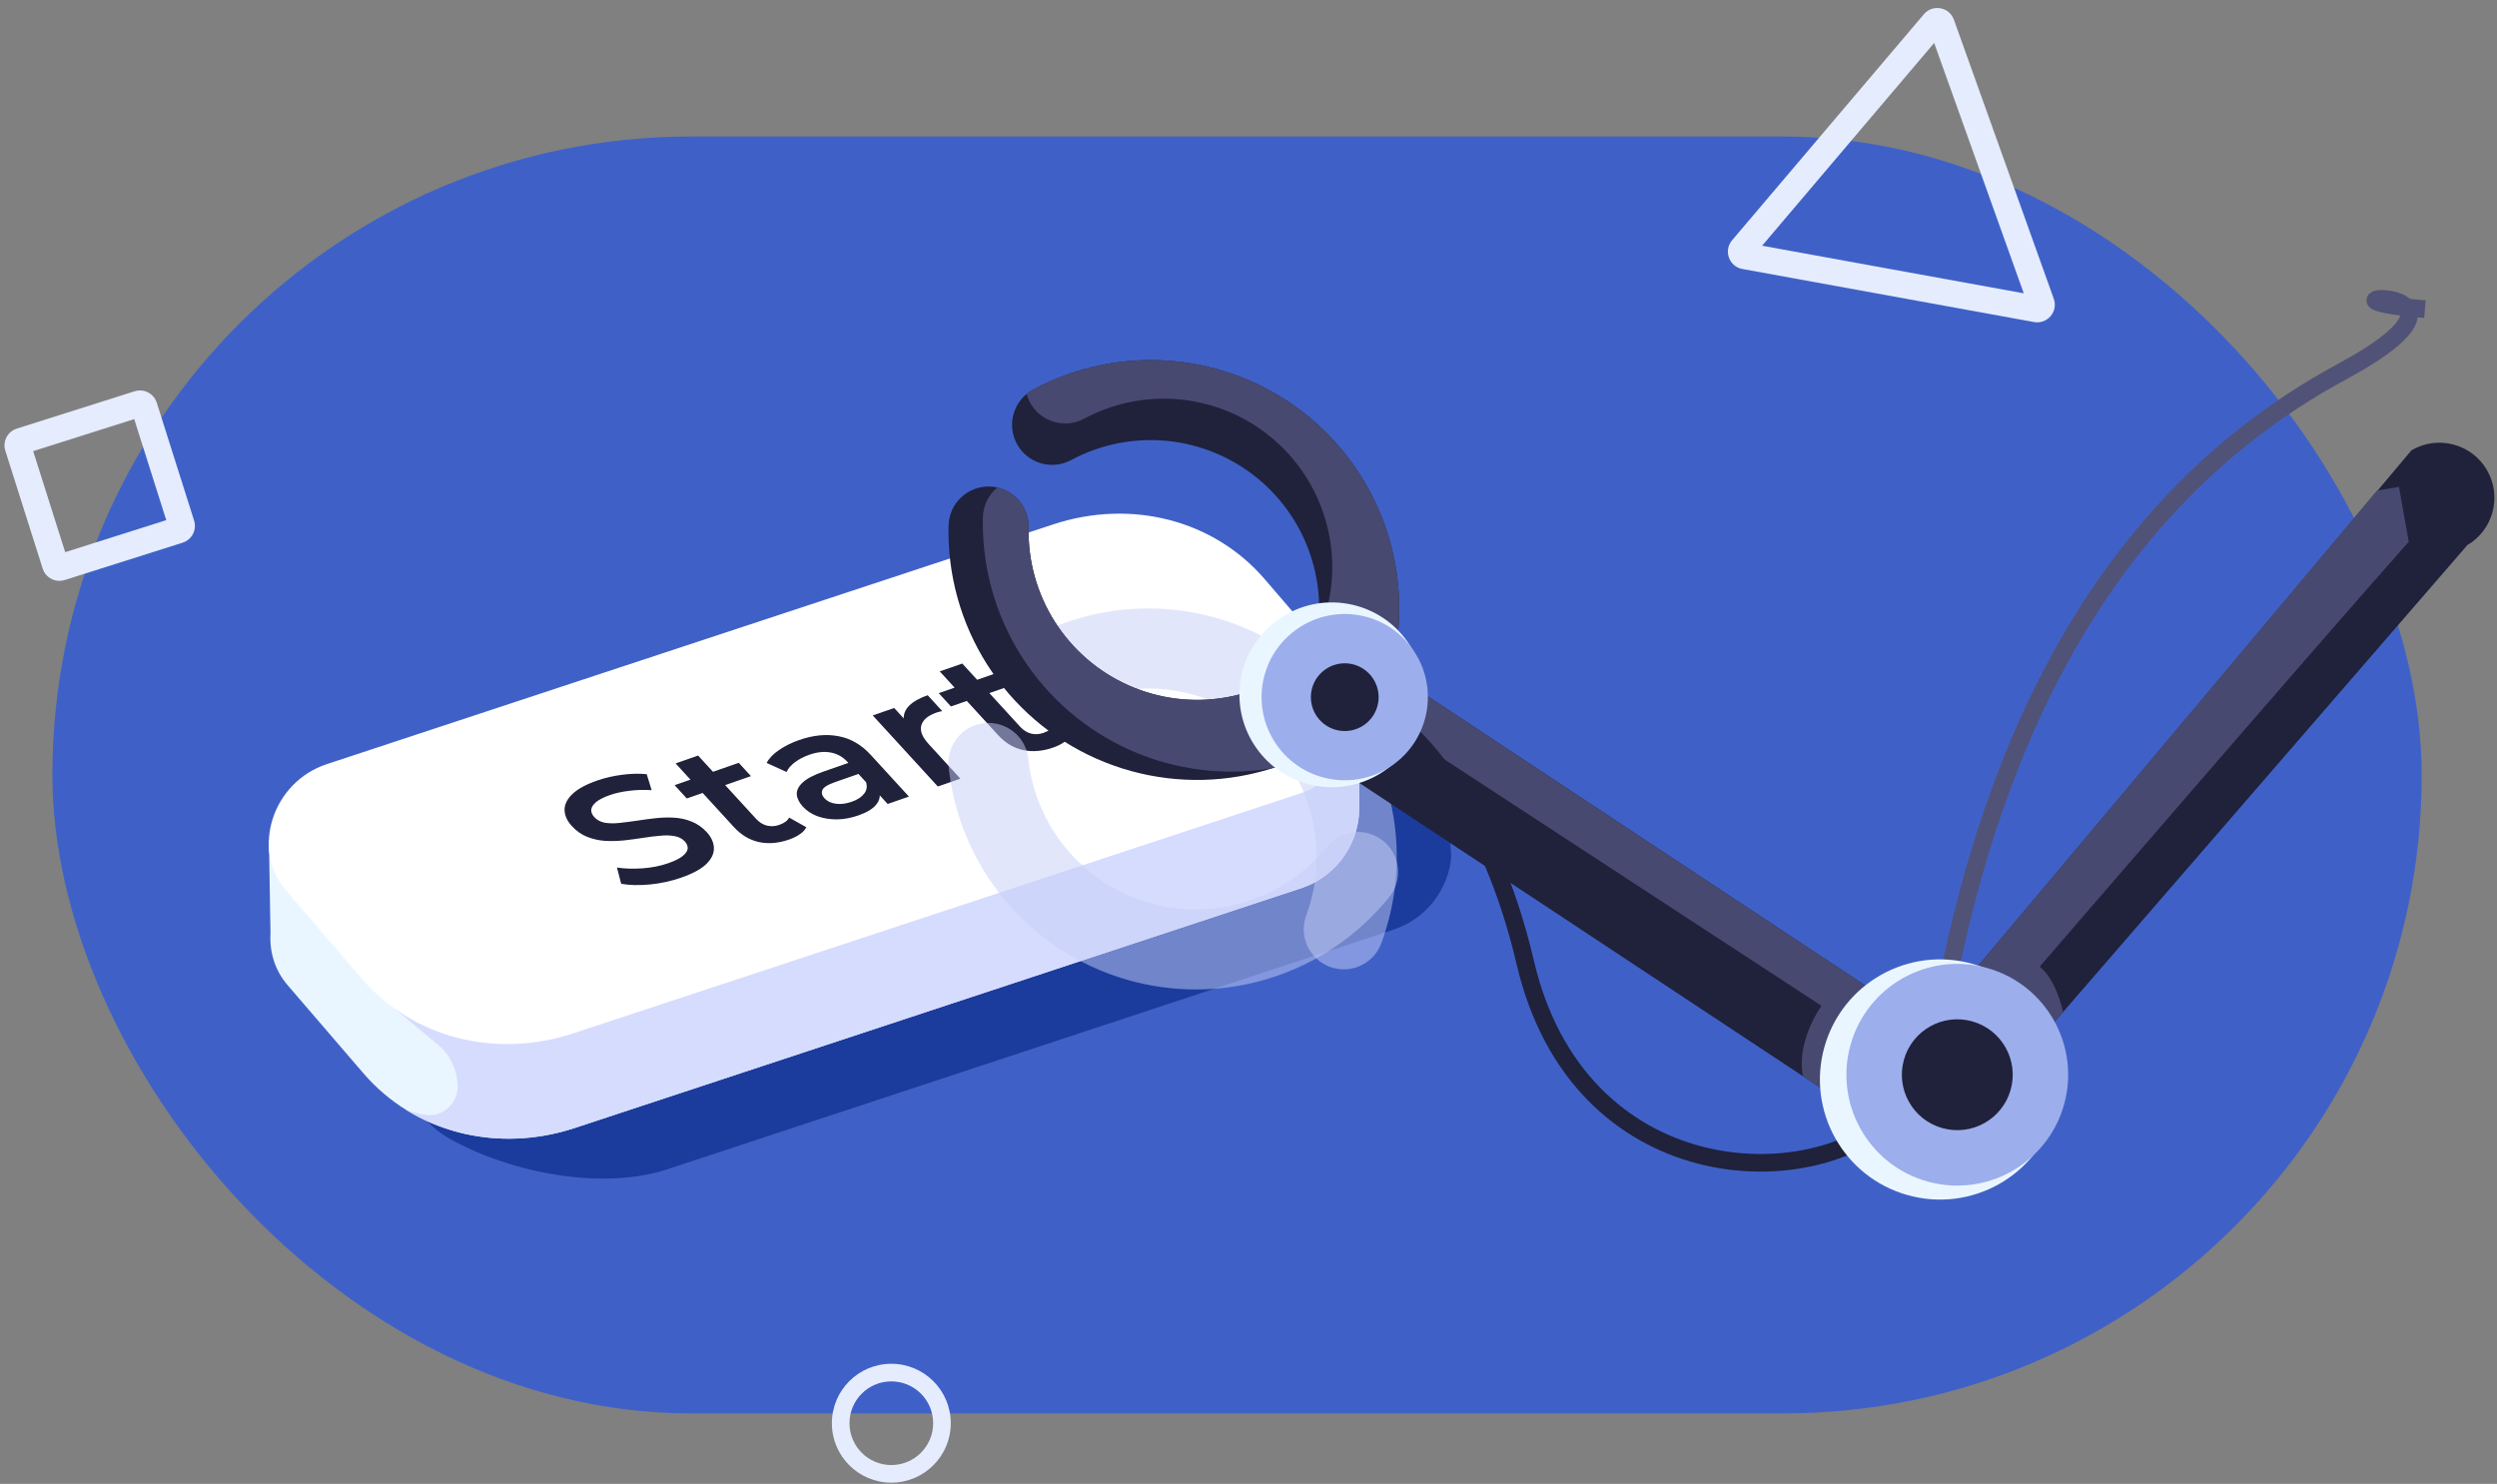 <?xml version="1.0" encoding="UTF-8"?> <svg xmlns="http://www.w3.org/2000/svg" width="567" height="337" viewBox="0 0 567 337" fill="none"><rect x="0" y="0" width="567" height="337" fill="#808080" stroke="none"/> <rect x="11.896" y="31" width="538.006" height="290" rx="145" fill="#3F61C7"></rect> <path d="M87.267 235.76C86.606 234.016 85.589 232.457 84.641 230.869C82.903 227.955 82.197 224.657 82.393 221.383C82.323 217.207 82.166 207.712 82.044 200.364L260.434 149.987C276.972 144.528 281.64 147.596 291.537 158.896C292.976 160.539 295.125 161.394 297.385 161.186C320.265 180.466 329.274 179.426 329.528 194.75C328.873 201.784 324.082 208.592 316.463 211.107L151.532 265.551C137.057 270.329 116.447 266.575 102.233 258.695C96.231 255.367 92.433 249.391 89.973 242.899L87.267 235.76Z" fill="#1B3C9D"></path> <path d="M65.299 223.726C62.377 220.329 61.175 216.137 61.423 211.984C61.354 207.808 61.197 198.313 61.075 190.965L239.465 140.588C253.629 135.913 268.428 138.05 279.696 145.924C285.396 149.908 290.908 154.311 297.442 156.845L308.155 161C308.291 169.2 308.964 181.005 308.559 185.351C307.904 192.385 303.112 199.193 295.494 201.708L130.563 256.152C112.812 262.012 94.062 257.171 82.518 243.747L65.299 223.726Z" fill="#EAF6FF"></path> <path fill-rule="evenodd" clip-rule="evenodd" d="M92.045 251.952C103.075 258.886 117.105 260.594 130.562 256.152L295.493 201.708C303.112 199.193 307.903 192.385 308.558 185.351C308.828 182.459 308.62 176.262 308.41 170.023C308.305 166.888 308.2 163.743 308.154 161L297.442 156.845C292.057 154.757 287.366 151.399 282.692 148.053C281.695 147.338 280.698 146.625 279.695 145.924C268.427 138.05 253.628 135.913 239.464 140.588L61.074 190.965C61.088 191.827 61.103 192.72 61.118 193.63L85.926 225.976L99.523 237.338C102.264 239.629 103.855 243.035 103.917 246.748C103.981 250.594 100.442 253.755 96.704 253.191L96.336 253.135C94.846 252.91 93.407 252.512 92.045 251.952Z" fill="#D6DCFE"></path> <path d="M64.945 202.243C56.929 192.922 61.854 177.617 74.18 173.549L239.111 119.105C256.862 113.245 275.611 118.086 287.156 131.51L304.374 151.53C312.391 160.851 307.465 176.156 295.14 180.224L130.209 234.668C112.458 240.528 93.708 235.687 82.164 222.263L64.945 202.243Z" fill="white"></path> <path d="M154.672 199.322C152.435 200.102 150.081 200.616 147.611 200.865C145.122 201.095 142.936 201.046 141.053 200.718L140.099 197.025C141.854 197.29 143.78 197.35 145.877 197.204C147.974 197.058 149.91 196.676 151.683 196.059C153.183 195.536 154.286 194.992 154.993 194.427C155.699 193.863 156.085 193.303 156.153 192.748C156.202 192.173 155.987 191.623 155.507 191.099C154.916 190.455 154.132 190.05 153.154 189.886C152.158 189.702 151.053 189.675 149.841 189.805C148.637 189.905 147.33 190.068 145.918 190.294C144.533 190.511 143.107 190.702 141.639 190.868C140.18 191.004 138.753 191.037 137.356 190.965C135.968 190.864 134.628 190.56 133.336 190.053C132.045 189.547 130.882 188.729 129.849 187.601C128.797 186.453 128.247 185.263 128.198 184.031C128.158 182.769 128.726 181.562 129.9 180.409C131.084 179.226 132.985 178.178 135.604 177.266C137.323 176.667 139.175 176.234 141.162 175.967C143.149 175.7 145.046 175.651 146.854 175.818L147.972 179.454C146.173 179.337 144.472 179.385 142.868 179.598C141.246 179.791 139.807 180.106 138.552 180.543C137.079 181.057 135.999 181.606 135.311 182.191C134.651 182.766 134.296 183.342 134.247 183.917C134.225 184.482 134.463 185.037 134.962 185.581C135.552 186.226 136.332 186.645 137.301 186.839C138.279 187.003 139.361 187.025 140.546 186.904C141.758 186.774 143.079 186.606 144.51 186.4C145.922 186.174 147.348 185.983 148.788 185.826C150.256 185.661 151.674 185.618 153.044 185.699C154.441 185.771 155.771 186.064 157.036 186.581C158.328 187.087 159.481 187.895 160.496 189.003C161.529 190.131 162.065 191.326 162.105 192.587C162.154 193.819 161.587 195.027 160.403 196.21C159.201 197.372 157.291 198.41 154.672 199.322ZM179.178 190.666C176.777 191.502 174.507 191.695 172.368 191.245C170.209 190.774 168.309 189.642 166.667 187.849L153.41 173.375L158.525 171.593L171.699 185.977C172.4 186.742 173.204 187.246 174.109 187.489C175.043 187.722 175.986 187.672 176.941 187.339C178.087 186.94 178.839 186.386 179.197 185.677L183.092 187.867C182.824 188.439 182.337 188.967 181.63 189.453C180.923 189.938 180.106 190.343 179.178 190.666ZM155.953 181.338L153.185 178.316L167.753 173.241L170.521 176.263L155.953 181.338ZM201.565 182.588L198.576 179.324L197.653 178.729L192.422 173.018C191.408 171.91 190.173 171.21 188.72 170.919C187.247 170.609 185.597 170.771 183.77 171.408C182.542 171.836 181.457 172.4 180.515 173.1C179.6 173.791 178.964 174.53 178.607 175.319L174.084 173.268C174.648 172.194 175.587 171.216 176.901 170.333C178.225 169.42 179.759 168.66 181.505 168.052C184.67 166.949 187.628 166.663 190.38 167.192C193.14 167.692 195.591 169.11 197.731 171.447L206.394 180.906L201.565 182.588ZM194.885 185.194C193.248 185.764 191.631 186.062 190.034 186.087C188.419 186.091 186.939 185.85 185.592 185.362C184.255 184.845 183.162 184.123 182.313 183.196C181.483 182.289 181.022 181.374 180.931 180.449C180.867 179.515 181.309 178.603 182.258 177.714C183.208 176.826 184.787 175.996 186.997 175.227L193.34 173.017L195.637 175.525L189.662 177.606C187.916 178.215 186.937 178.835 186.724 179.467C186.493 180.079 186.654 180.687 187.208 181.291C187.835 181.976 188.702 182.392 189.807 182.538C190.913 182.685 192.12 182.53 193.43 182.074C194.685 181.636 195.61 181.035 196.204 180.27C196.826 179.495 196.977 178.619 196.657 177.641L199.592 179.608C199.968 180.726 199.755 181.77 198.953 182.741C198.177 183.702 196.821 184.519 194.885 185.194ZM212.959 178.619L198.179 162.482L203.049 160.786L207.117 165.228L205.354 164.128C205.013 162.812 205.279 161.63 206.154 160.581C207.056 159.523 208.557 158.628 210.658 157.896L213.951 161.492C213.696 161.528 213.473 161.579 213.282 161.645C213.073 161.692 212.872 161.748 212.681 161.815C210.744 162.489 209.591 163.449 209.22 164.695C208.831 165.92 209.392 167.358 210.905 169.01L218.074 176.837L212.959 178.619ZM239.16 169.77C236.759 170.606 234.489 170.799 232.349 170.349C230.191 169.879 228.291 168.747 226.649 166.954L213.392 152.479L218.507 150.697L231.681 165.081C232.382 165.847 233.186 166.351 234.091 166.593C235.024 166.826 235.968 166.776 236.923 166.444C238.069 166.045 238.821 165.49 239.179 164.781L243.074 166.972C242.806 167.543 242.319 168.072 241.612 168.557C240.905 169.043 240.088 169.447 239.16 169.77ZM215.935 160.442L213.167 157.42L227.735 152.345L230.503 155.367L215.935 160.442Z" fill="#20213B"></path> <path fill-rule="evenodd" clip-rule="evenodd" d="M459.54 66.614L439.195 9.754L400.126 55.803L459.54 66.614ZM461.874 73.137C464.904 73.688 467.394 70.753 466.357 67.854L443.677 4.471C442.64 1.572 438.853 0.883 436.861 3.231L393.31 54.563C391.318 56.911 392.614 60.535 395.644 61.086L461.874 73.137Z" fill="#E5ECFE"></path> <path fill-rule="evenodd" clip-rule="evenodd" d="M202.396 332.721C207.643 332.721 211.896 328.467 211.896 323.221C211.896 317.974 207.643 313.721 202.396 313.721C197.15 313.721 192.896 317.974 192.896 323.221C192.896 328.467 197.15 332.721 202.396 332.721ZM202.396 336.721C209.852 336.721 215.896 330.677 215.896 323.221C215.896 315.765 209.852 309.721 202.396 309.721C194.941 309.721 188.896 315.765 188.896 323.221C188.896 330.677 194.941 336.721 202.396 336.721Z" fill="#E5ECFE"></path> <path fill-rule="evenodd" clip-rule="evenodd" d="M14.804 125.402L37.751 118.131L30.479 95.183L7.532 102.455L14.804 125.402ZM9.688 129.121C10.355 131.227 12.604 132.394 14.71 131.726L41.47 123.246C43.576 122.579 44.742 120.331 44.075 118.225L35.595 91.464C34.928 89.358 32.679 88.192 30.573 88.859L3.813 97.339C1.707 98.007 0.541 100.255 1.208 102.361L9.688 129.121Z" fill="#E5ECFE"></path> <g opacity="0.5"> <path d="M224.456 173.269C225.444 182.582 229.171 191.393 235.167 198.587C241.162 205.782 249.156 211.037 258.138 213.688C267.12 216.339 276.686 216.267 285.627 213.482C294.568 210.696 302.483 205.321 308.369 198.038" stroke="#C5CDF7" stroke-width="18.181" stroke-linecap="round" stroke-linejoin="round" style="mix-blend-mode:multiply"></path> </g> <g opacity="0.5"> <path d="M305.14 211.045C308.388 202.261 308.958 192.711 306.779 183.604C304.599 174.496 299.768 166.239 292.896 159.877C286.023 153.515 277.419 149.334 268.17 147.862C258.921 146.39 249.444 147.694 240.936 151.608" stroke="#C5CDF7" stroke-width="18.181" stroke-linecap="round" stroke-linejoin="round" style="mix-blend-mode:multiply"></path> </g> <path d="M441.355 227.63C450.773 177.112 472.955 116.227 531.664 84.48C571.307 63.043 517.774 67.475 550.637 70.213" stroke="#515277" stroke-width="4"></path> <path fill-rule="evenodd" clip-rule="evenodd" d="M564.687 106.701C568.188 112.651 566.202 120.313 560.252 123.813L443.568 258.605C439.453 261.026 434.318 260.891 430.335 258.258L302.811 173.936C297.052 170.129 295.471 162.374 299.278 156.615C303.086 150.857 310.841 149.275 316.6 153.083L437.616 233.101L547.575 102.266C553.525 98.765 561.186 100.751 564.687 106.701Z" fill="#20213B"></path> <path fill-rule="evenodd" clip-rule="evenodd" d="M539.729 111.408L544.743 110.578L546.962 123.043C526.742 145.756 463.156 219.544 463.156 219.544C465.721 221.543 467.522 225.733 468.471 229.82L443.567 258.605C439.452 261.026 434.317 260.891 430.334 258.258L409.412 244.424C408.131 238.39 411.358 231.617 413.611 228.421L317.007 165.292C316.136 160.84 316.388 157.002 317.537 153.703L437.615 233.101L539.729 111.408Z" fill="#484970"></path> <path fill-rule="evenodd" clip-rule="evenodd" d="M303.994 160.587C299.187 159.137 296.466 154.065 297.916 149.258C300.101 142.014 300.089 134.284 297.881 127.046C295.674 119.808 291.369 113.388 285.512 108.596C279.655 103.805 272.509 100.858 264.978 100.128C257.446 99.398 249.867 100.918 243.199 104.495C238.775 106.869 233.264 105.206 230.89 100.782C228.517 96.358 230.179 90.847 234.603 88.474C244.44 83.197 255.621 80.954 266.732 82.031C277.842 83.108 288.384 87.456 297.025 94.524C305.665 101.592 312.015 111.064 315.272 121.741C318.529 132.419 318.546 143.822 315.323 154.509C313.873 159.316 308.801 162.037 303.994 160.587Z" fill="#20213B"></path> <path fill-rule="evenodd" clip-rule="evenodd" d="M300.888 139.85C299.438 144.657 302.159 149.729 306.966 151.179C310.736 152.316 314.669 150.887 316.89 147.899C318.405 139.205 317.865 130.243 315.272 121.742C312.015 111.064 305.665 101.593 297.025 94.524C288.385 87.456 277.843 83.109 266.732 82.032C255.621 80.955 244.44 83.197 234.603 88.474C234.061 88.765 233.56 89.103 233.104 89.481C233.281 90.125 233.533 90.76 233.862 91.374C236.236 95.798 241.746 97.461 246.17 95.087C252.838 91.51 260.417 89.99 267.949 90.72C275.481 91.45 282.627 94.397 288.484 99.188C294.341 103.98 298.645 110.4 300.853 117.638C303.061 124.876 303.073 132.606 300.888 139.85Z" fill="#484970"></path> <path fill-rule="evenodd" clip-rule="evenodd" d="M281.527 176.287C270.531 178.208 259.212 176.825 249.001 172.313C238.791 167.801 230.148 160.363 224.165 150.939C218.182 141.514 215.128 130.528 215.389 119.368C215.506 114.349 219.67 110.375 224.689 110.492C229.709 110.61 233.682 114.774 233.565 119.793C233.388 127.358 235.458 134.806 239.514 141.194C243.57 147.582 249.429 152.625 256.35 155.683C263.271 158.742 270.944 159.679 278.398 158.377C285.853 157.075 292.753 153.591 298.228 148.367C301.86 144.901 307.614 145.036 311.08 148.668C314.546 152.3 314.412 158.054 310.78 161.52C302.704 169.227 292.524 174.366 281.527 176.287Z" fill="#20213B"></path> <path fill-rule="evenodd" clip-rule="evenodd" d="M306.493 146.069C308.193 146.445 309.804 147.314 311.096 148.668C314.562 152.3 314.428 158.055 310.795 161.521C304.568 167.463 297.089 171.879 288.95 174.47C278.071 176.295 266.893 174.893 256.799 170.432C246.588 165.92 237.945 158.482 231.962 149.058C225.979 139.634 222.925 128.647 223.186 117.487C223.25 114.751 224.516 112.327 226.467 110.705C230.622 111.625 233.684 115.378 233.581 119.793C233.404 127.358 235.474 134.806 239.53 141.194C243.586 147.583 249.445 152.625 256.366 155.683C263.287 158.742 270.96 159.679 278.414 158.377C280.549 158.004 282.638 157.452 284.662 156.732C285.174 156.664 285.685 156.585 286.196 156.496C293.65 155.194 300.55 151.71 306.025 146.486C306.177 146.341 306.333 146.202 306.493 146.069Z" fill="#484970"></path> <path d="M320.613 167.15C320.613 167.15 337.794 182.054 346.355 218.631C358.405 270.112 411.529 272.303 431.169 252.552" stroke="#20213B" stroke-width="4"></path> <circle cx="302.425" cy="157.793" r="20.978" transform="rotate(55.278 302.425 157.793)" fill="#EAF6FF"></circle> <circle cx="305.349" cy="158.324" r="18.881" transform="rotate(55.278 305.349 158.324)" fill="#9CAEEC"></circle> <circle cx="305.356" cy="158.332" r="7.692" transform="rotate(55.278 305.356 158.332)" fill="#20213B"></circle> <circle cx="440.529" cy="245.156" r="27.272" transform="rotate(15.723 440.529 245.156)" fill="#EAF6FF"></circle> <circle cx="444.445" cy="244.08" r="25.174" transform="rotate(15.723 444.445 244.08)" fill="#9CAEEC"></circle> <circle cx="444.447" cy="244.079" r="12.587" transform="rotate(15.723 444.447 244.079)" fill="#20213B"></circle> </svg> 